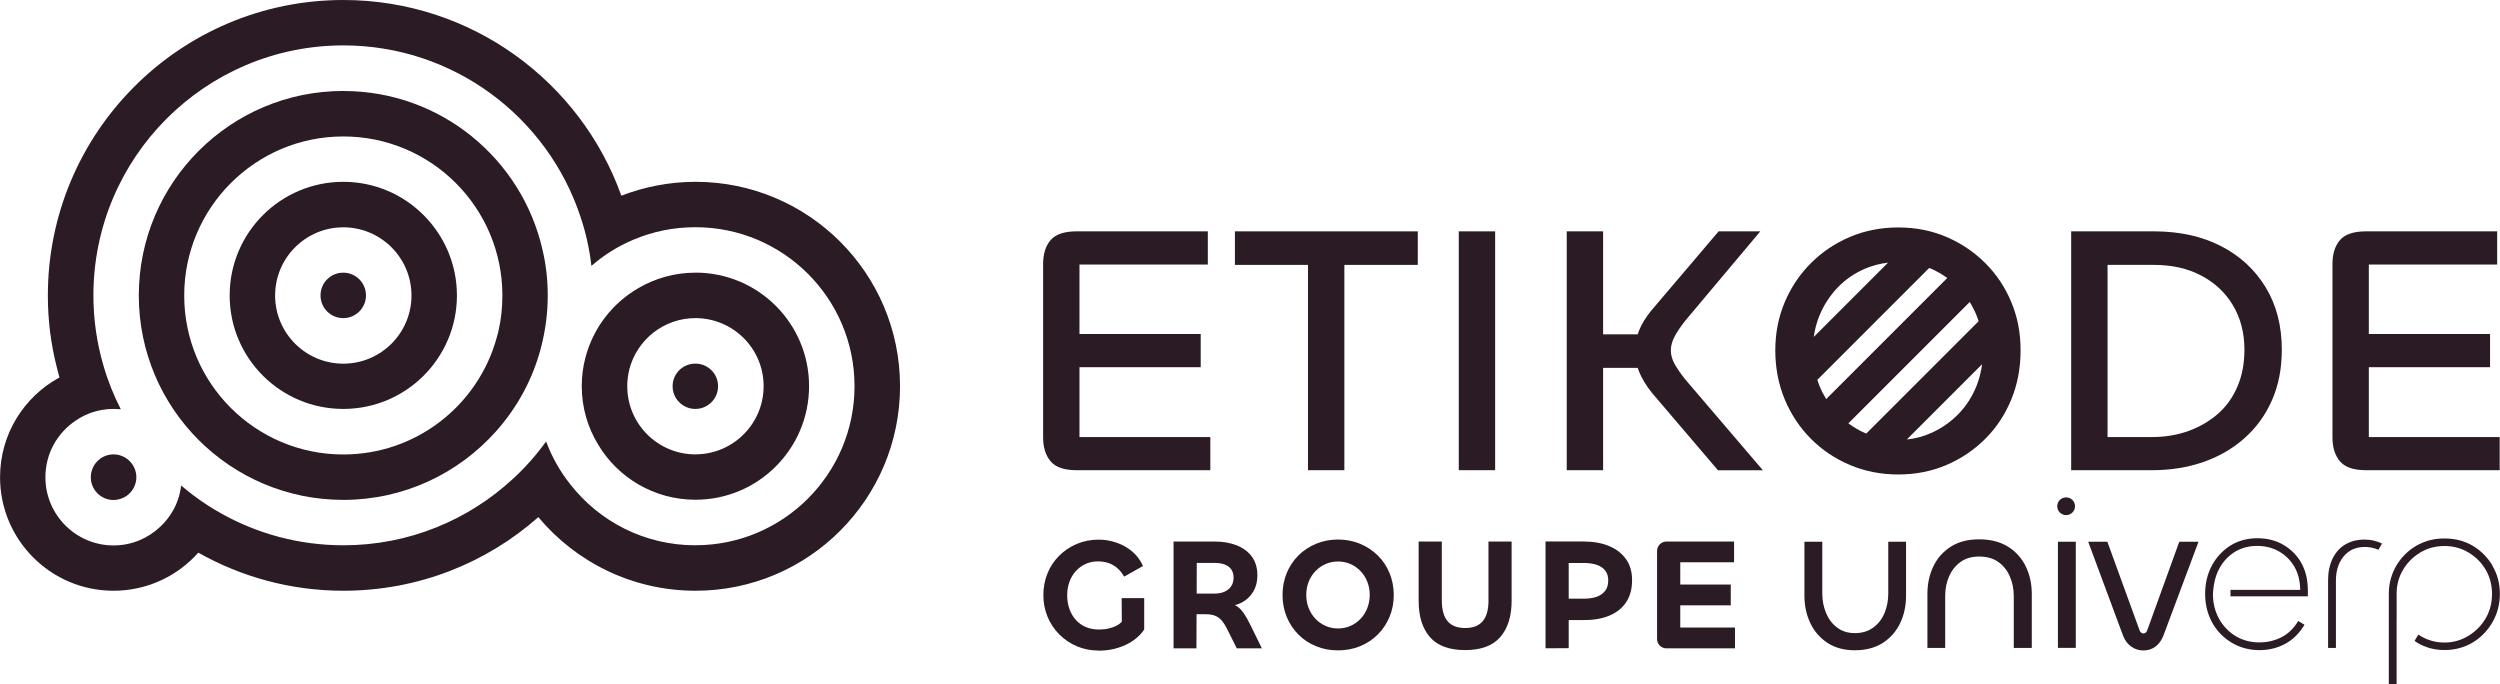 <?xml version="1.0" encoding="UTF-8"?><svg id="b" xmlns="http://www.w3.org/2000/svg" xmlns:xlink="http://www.w3.org/1999/xlink" viewBox="0 0 520.32 142.39"><defs><style>.s{fill:#2a1b25;}</style></defs><g id="c"><path id="d" class="s" d="M393,112.75v10.77c0,1.47-.26,2.85-.79,4.1-.53,1.25-1.31,2.26-2.36,3.01-1.04.76-2.31,1.14-3.78,1.14s-2.69-.38-3.69-1.14c-1.02-.75-1.78-1.75-2.31-3.01s-.8-2.6-.8-4.05v-10.82h-3.72v11.18c0,2.15.42,4.07,1.25,5.8.83,1.72,2.02,3.08,3.59,4.1,1.57,1.01,3.46,1.51,5.67,1.51s4.18-.5,5.77-1.51c1.58-1.02,2.8-2.38,3.62-4.09.83-1.7,1.25-3.63,1.25-5.77v-11.22h-3.72Z"/><path id="e" class="s" d="M421.59,117.82c-.86-1.72-2.1-3.08-3.72-4.07-1.61-.99-3.59-1.5-5.95-1.5s-4.28.5-5.89,1.52c-1.59,1.01-2.81,2.37-3.64,4.1-.83,1.72-1.24,3.63-1.24,5.74v11.24h3.7v-10.87c0-1.45.27-2.8.82-4.04.54-1.24,1.34-2.23,2.37-2.98,1.04-.76,2.33-1.13,3.88-1.13s2.93.37,3.99,1.13c1.05.75,1.85,1.75,2.39,3.01.55,1.25.82,2.6.82,4.05v10.83h3.75v-11.24c0-2.13-.43-4.07-1.29-5.79Z"/><path id="f" class="s" d="M428.31,112.75v22.09h3.72v-22.09h-3.72Z"/><path id="g" class="s" d="M453.57,112.75l-6.7,18.51c-.06.15-.15.28-.27.4-.12.12-.29.18-.5.18-.18,0-.33-.06-.48-.18-.13-.12-.23-.26-.29-.4l-6.73-18.51h-3.99l7.24,19.5c.39,1.03.97,1.8,1.73,2.33.75.53,1.59.8,2.53.8s1.77-.27,2.49-.8c.72-.53,1.29-1.3,1.68-2.33l7.29-19.5h-3.99Z"/><path id="h" class="s" d="M464.25,124.12h16.08v-1.2c0-2.16-.43-4.05-1.31-5.66-.88-1.61-2.12-2.88-3.72-3.83-1.58-.94-3.42-1.41-5.5-1.41s-4.01.53-5.66,1.57c-1.63,1.06-2.91,2.45-3.83,4.2-.91,1.75-1.36,3.69-1.36,5.83s.49,4.17,1.46,5.94c.97,1.75,2.33,3.15,4.06,4.2,1.73,1.03,3.66,1.55,5.79,1.55,1.95,0,3.74-.44,5.36-1.31,1.62-.88,2.96-2.21,4.01-3.97l-1.3-.79c-.93,1.55-2.1,2.67-3.5,3.39-1.41.71-2.94,1.07-4.62,1.07-1.97,0-3.73-.52-5.26-1.53-1.52-1.02-2.67-2.38-3.45-4.07-.55-1.23-.86-2.54-.92-3.94,0,0-.01-.37.01-.75.05-.85.17-1.57.17-1.57h0c.2-1.35.61-2.58,1.24-3.69.77-1.37,1.83-2.48,3.15-3.3,1.34-.81,2.86-1.23,4.6-1.23s3.26.39,4.61,1.17c1.34.77,2.4,1.83,3.18,3.18.77,1.34,1.17,2.94,1.2,4.8h-14.51v1.39Z"/><path id="i" class="s" d="M494.06,112.51c-.61-.14-1.26-.21-1.94-.21-1.55,0-2.9.36-4.04,1.04-1.15.7-2.02,1.69-2.63,2.97-.6,1.29-.91,2.76-.91,4.43v14.11h1.63v-14.01c0-2.07.54-3.75,1.62-5.05,1.08-1.3,2.54-1.95,4.35-1.95.69,0,1.34.09,1.95.26.32.09.63.2.92.33l.76-1.3c-.54-.27-1.12-.47-1.73-.61Z"/><path id="j" class="s" d="M518.81,117.82c-1.01-1.75-2.38-3.15-4.11-4.2-1.73-1.03-3.7-1.55-5.92-1.55s-4.08.49-5.85,1.5c-1.75,1.01-3.15,2.4-4.2,4.18-1.03,1.78-1.55,3.72-1.55,5.81v18.82h1.62v-13.3s.01.02.01.02v-5.15c-.01-.11-.01-.23-.01-.34,0-.1,0-.2.01-.28.04-1.72.48-3.29,1.32-4.73.91-1.51,2.1-2.71,3.59-3.61,1.51-.9,3.18-1.35,5.04-1.35s3.48.45,5,1.35c1.51.9,2.71,2.1,3.59,3.61.88,1.52,1.31,3.19,1.31,5.02s-.43,3.53-1.31,5.05c-.88,1.51-2.09,2.74-3.59,3.66-1.52.93-3.19,1.4-5,1.4s-3.53-.47-5.04-1.4c-.13-.09-.26-.17-.39-.26l-.79,1.32s.01.01.02.01c.18.13.37.26.55.37,1.69,1.02,3.58,1.52,5.68,1.52s4.11-.52,5.85-1.57c1.73-1.05,3.1-2.47,4.12-4.24,1.02-1.78,1.53-3.75,1.53-5.91s-.5-3.99-1.51-5.75Z"/><a xlink:href="79.929"><polyline id="k" class="s" points="503.34 132.07 502.58 133.41 502.55 133.45"/></a><a xlink:href="79.929"><path id="l" class="s" d="M431.87,105.36c0,1.03-.83,1.85-1.85,1.85s-1.85-.82-1.85-1.85.83-1.84,1.85-1.84,1.85.82,1.85,1.84Z"/></a><path id="m" class="s" d="M228.67,135.4c-1.63,0-3.14-.3-4.54-.89-1.4-.6-2.62-1.42-3.67-2.48-1.05-1.06-1.86-2.28-2.44-3.68-.58-1.4-.87-2.9-.87-4.51s.29-3.11.86-4.51c.57-1.4,1.38-2.62,2.43-3.67,1.05-1.04,2.27-1.86,3.68-2.46,1.41-.59,2.93-.89,4.56-.89,1.26,0,2.49.21,3.7.63,1.21.42,2.3,1.03,3.25,1.83.96.81,1.71,1.81,2.26,3.03l-3.93,2.21c-.37-.66-.82-1.23-1.34-1.7s-1.12-.84-1.8-1.09c-.68-.25-1.46-.38-2.34-.38-.95,0-1.81.18-2.58.55-.77.36-1.44.86-2.01,1.49-.57.63-1.01,1.37-1.32,2.23-.31.86-.46,1.8-.46,2.81s.16,1.99.48,2.86c.32.87.76,1.63,1.34,2.26.57.64,1.27,1.13,2.08,1.47s1.71.51,2.68.51c.73,0,1.39-.06,1.98-.2.59-.13,1.13-.31,1.6-.54.47-.23.88-.53,1.21-.88l-.03-4.92h4.69v6.54c-.53.82-1.26,1.55-2.18,2.22-.92.66-2,1.19-3.24,1.58s-2.58.6-4.03.6Z"/><path id="n" class="s" d="M260.48,130.54c-.59-1.23-1.16-2.24-1.7-3.02-.49-.71-1.08-1.22-1.75-1.59.54-.14,1.05-.32,1.5-.57.99-.55,1.77-1.3,2.33-2.26.56-.96.84-2.07.84-3.32,0-1.58-.39-2.9-1.17-3.95-.78-1.04-1.84-1.83-3.19-2.35-1.34-.51-2.85-.77-4.53-.77h-8.56v22.23h4.76l.03-7.1h1.89c.84,0,1.53.12,2.07.36s1,.59,1.37,1.06c.37.46.73,1.03,1.06,1.72l1.98,3.96h5.22l-2.15-4.39ZM252.82,123.54h-3.76l.02-6.38h3.8c.73,0,1.38.1,1.96.31.58.21,1.05.54,1.39.99.34.45.51,1.05.51,1.8,0,.68-.17,1.27-.51,1.77-.34.5-.8.87-1.39,1.13-.58.25-1.26.38-2.03.38Z"/><path id="o" class="s" d="M278.48,135.36c-1.63,0-3.15-.28-4.56-.86-1.41-.57-2.64-1.38-3.68-2.43-1.05-1.05-1.86-2.27-2.44-3.68-.58-1.41-.87-2.93-.87-4.56s.29-3.15.87-4.56c.58-1.41,1.4-2.63,2.44-3.67,1.05-1.04,2.27-1.85,3.68-2.43,1.41-.58,2.93-.88,4.56-.88s3.18.3,4.58.88c1.4.58,2.62,1.39,3.68,2.43,1.06,1.03,1.88,2.26,2.46,3.67s.88,2.93.88,4.56-.29,3.15-.88,4.56-1.4,2.64-2.46,3.68c-1.06,1.05-2.28,1.86-3.68,2.43-1.4.57-2.92.86-4.58.86ZM278.48,130.8c.92,0,1.79-.18,2.59-.53.8-.35,1.51-.85,2.11-1.49.61-.64,1.07-1.38,1.4-2.23.33-.85.5-1.76.5-2.72s-.17-1.91-.5-2.74c-.33-.84-.8-1.58-1.4-2.21-.61-.64-1.31-1.14-2.11-1.49-.8-.35-1.67-.53-2.59-.53s-1.79.18-2.59.53c-.8.35-1.51.85-2.12,1.49-.61.64-1.07,1.37-1.4,2.21-.33.83-.5,1.75-.5,2.74s.17,1.88.5,2.72c.33.85.8,1.59,1.4,2.23.61.64,1.31,1.13,2.12,1.49.8.35,1.67.53,2.59.53Z"/><path id="p" class="s" d="M338.43,116.4c-.83-1.19-1.99-2.1-3.5-2.74-1.51-.64-3.32-.96-5.43-.96h-7.83v22.23l4.82-.03v-5.85h3.27c2.05,0,3.81-.32,5.29-.96,1.48-.64,2.62-1.57,3.42-2.79.8-1.22,1.21-2.72,1.21-4.51s-.41-3.21-1.24-4.39ZM334.1,122.93c-.41.56-.99.98-1.73,1.26-.75.28-1.66.41-2.74.41h-3.14v-7.43h3.14c1.06,0,1.97.13,2.73.4.76.27,1.34.67,1.75,1.21.41.54.61,1.22.61,2.03,0,.86-.21,1.57-.61,2.13Z"/><a xlink:href="79.929"><path id="q" class="s" d="M309.8,124.96c0,1.94-.4,3.38-1.21,4.33s-2.02,1.42-3.65,1.42-2.85-.47-3.65-1.42c-.8-.95-1.21-2.39-1.21-4.33v-12.25h-4.82v12.35c0,3.21.78,5.72,2.34,7.53,1.57,1.81,4.01,2.71,7.33,2.71s5.74-.9,7.32-2.71c1.57-1.81,2.36-4.32,2.36-7.53v-12.35h-4.82v12.25Z"/></a><a xlink:href="79.929"><path id="r" class="s" d="M349.71,130.61v-4.62h10.51v-4.33h-10.51v-4.63h11.2v-4.32h-14.07c-1.08,0-1.96.87-1.96,1.96v18.31c-.01,1.08.86,1.96,1.94,1.96h14.28v-4.33h-11.4Z"/></a><path class="s" d="M23.63,94.57c-1.22,0-2.35.47-3.16,1.22-.97.87-1.57,2.13-1.57,3.54,0,2.6,2.1,4.73,4.73,4.73,1,0,1.94-.32,2.72-.85,1.22-.87,2.03-2.28,2.03-3.88h0c0-2.62-2.13-4.76-4.76-4.76Z"/><path class="s" d="M144.72,75.68c-2.6,0-4.73,2.07-4.73,4.7s2.13,4.73,4.73,4.73,4.73-2.1,4.73-4.73-2.13-4.7-4.73-4.7Z"/><path class="s" d="M71.44,56.75c-2.62,0-4.73,2.11-4.73,4.73s2.11,4.73,4.73,4.73,4.73-2.12,4.73-4.73-2.11-4.73-4.73-4.73Z"/><path class="s" d="M71.46,18.93h0c-23.49,0-42.57,19.04-42.57,42.57s19.07,42.54,42.57,42.54c12.62,0,23.97-5.52,31.76-14.25,4.45-4.98,7.74-11,9.43-17.66.87-3.39,1.35-6.95,1.35-10.62,0-3.23-.35-6.39-1.06-9.4-4.26-19.01-21.21-33.17-41.47-33.17ZM103.72,69.03h0c-.13.46-.25.94-.38,1.38-3.88,13.94-16.7,24.18-31.89,24.18-18.29,0-33.11-14.82-33.11-33.08s14.82-33.11,33.11-33.11,33.11,14.82,33.11,33.11c0,2.6-.28,5.11-.85,7.52Z"/><path class="s" d="M144.73,56.75h0c-4.32,0-8.36,1.17-11.84,3.2-5.42,3.13-9.46,8.33-11.06,14.53-.5,1.88-.75,3.86-.75,5.89,0,4.48,1.25,8.61,3.42,12.18,4.11,6.86,11.62,11.46,20.24,11.46,13.06,0,23.65-10.59,23.65-23.65s-10.59-23.62-23.65-23.62ZM144.74,94.57h0c-7.83,0-14.19-6.34-14.19-14.2,0-1.22.16-2.41.44-3.54,1.6-6.11,7.14-10.62,13.75-10.62,7.83,0,14.19,6.33,14.19,14.16s-6.36,14.19-14.19,14.19Z"/><path class="s" d="M71.45,37.84c-13.06,0-23.65,10.59-23.65,23.65s10.59,23.62,23.65,23.62,23.65-10.59,23.65-23.62-10.59-23.65-23.65-23.65ZM71.45,75.69c-7.83,0-14.19-6.36-14.19-14.19s6.36-14.19,14.19-14.19,14.19,6.36,14.19,14.19-6.36,14.19-14.19,14.19Z"/><path class="s" d="M144.73,37.84h0c-5.45.01-10.65,1.05-15.41,2.89C120.82,16.98,98.11,0,71.45,0,37.5,0,9.96,27.54,9.96,61.49c0,5.11.62,10.06,1.82,14.78.19.75.38,1.54.6,2.29-7.36,3.98-12.37,11.78-12.37,20.77,0,13.03,10.56,23.62,23.62,23.62,7.01,0,13.34-3.07,17.64-7.93,8.93,5.04,19.2,7.93,30.2,7.93,15.57,0,29.79-5.79,40.57-15.32,7.83,9.37,19.58,15.32,32.71,15.32,23.49,0,42.57-19.05,42.57-42.57s-19.07-42.54-42.57-42.54ZM144.73,113.49c-10.59,0-19.99-4.95-26.03-12.68-2.13-2.66-3.82-5.67-5.04-8.93-2.04,2.82-4.32,5.42-6.89,7.77-9.27,8.58-21.65,13.84-35.3,13.84-9.24,0-17.89-2.41-25.4-6.61-1.97-1.1-3.86-2.32-5.67-3.67-.91-.69-1.82-1.41-2.7-2.16-.22,1.88-.81,3.67-1.72,5.26-.72,1.25-1.63,2.41-2.66,3.35-2.53,2.38-5.92,3.86-9.68,3.86-7.83,0-14.19-6.36-14.19-14.19,0-4.95,2.51-9.27,6.33-11.81,1.63-1.12,3.51-1.88,5.54-2.22.75-.13,1.53-.19,2.32-.19.5,0,1,.03,1.5.06-1.47-2.88-2.7-5.89-3.6-9.05-.03-.09-.06-.22-.09-.31-1.31-4.55-2.01-9.37-2.01-14.32,0-28.73,23.3-52.04,52.02-52.04,23.02,0,42.54,14.97,49.37,35.71,1.1,3.26,1.85,6.67,2.26,10.18,2.6-2.26,5.54-4.11,8.74-5.45,3.98-1.69,8.33-2.6,12.91-2.6,18.29,0,33.11,14.82,33.11,33.08s-14.82,33.11-33.11,33.11Z"/><path class="s" d="M224.67,76.42h25.23v-6.9h-25.23v-14.47h26.71v-6.9h-27.3c-2.57,0-4.38.61-5.42,1.82-1.04,1.21-1.56,2.88-1.56,5.01v36.06c0,2.08.52,3.74,1.56,4.97s2.84,1.85,5.42,1.85h27.82v-6.9h-27.23v-14.54Z"/><polygon class="s" points="272.23 48.15 257.02 48.15 257.02 55.13 272.23 55.13 272.23 97.86 279.8 97.86 279.8 55.13 295.08 55.13 295.08 48.15 279.8 48.15 272.23 48.15"/><rect class="s" x="303.61" y="48.15" width="7.57" height="49.71"/><path class="s" d="M348.53,75.75c-.52-.94-.78-1.88-.78-2.82s.26-1.9.78-2.89c.52-.99,1.27-2.1,2.26-3.34l15.58-18.55h-8.68l-13.87,16.32c-1.24,1.48-2.14,2.94-2.71,4.38-.1.25-.18.49-.26.74h-7.2v-21.44h-7.57v49.71h7.57v-21.29h7.2c.09.27.18.54.3.82.59,1.44,1.48,2.89,2.67,4.38l13.73,16.1h9.35l-16.1-18.84c-.99-1.24-1.74-2.32-2.26-3.26Z"/><path class="s" d="M413.19,54.76c-2.33-2.32-5.02-4.14-8.09-5.45-3.07-1.31-6.41-1.97-10.02-1.97s-6.96.66-10.05,1.97c-3.09,1.31-5.8,3.13-8.12,5.45-2.33,2.33-4.14,5.03-5.45,8.12-1.31,3.09-1.97,6.44-1.97,10.05s.66,7.06,1.97,10.2c1.31,3.14,3.13,5.87,5.45,8.2,2.32,2.33,5.03,4.14,8.12,5.45,3.09,1.31,6.44,1.97,10.05,1.97s6.95-.66,10.02-1.97c3.07-1.31,5.76-3.13,8.09-5.45,2.33-2.32,4.13-5.06,5.42-8.2,1.29-3.14,1.93-6.54,1.93-10.2s-.64-6.96-1.93-10.05c-1.29-3.09-3.09-5.8-5.42-8.12ZM382.44,59.87c1.61-1.68,3.5-2.99,5.68-3.93,1.54-.66,3.16-1.08,4.84-1.28l-15.46,15.46c.21-1.53.59-3,1.16-4.39.91-2.23,2.18-4.18,3.78-5.86ZM378.24,79.05l23.28-23.28c.15.06.31.11.46.18,1.18.52,2.27,1.17,3.3,1.91l-25.2,25.2c-.54-.89-1.03-1.82-1.43-2.82-.16-.39-.28-.79-.41-1.19ZM384.7,88.11l25.25-25.25c.56.9,1.06,1.86,1.46,2.87.15.37.26.75.39,1.13l-23.37,23.37c-.11-.04-.21-.08-.32-.12-1.23-.55-2.36-1.22-3.41-2ZM407.63,86.14c-1.63,1.68-3.52,3-5.68,3.97-1.62.72-3.31,1.18-5.09,1.36l15.67-15.67c-.21,1.55-.57,3.04-1.13,4.45-.89,2.25-2.15,4.22-3.78,5.9Z"/><path class="s" d="M462.27,51.23c-3.98-2.05-8.64-3.08-13.99-3.08h-17.21v49.71h16.84c3.86,0,7.42-.57,10.68-1.71,3.26-1.14,6.12-2.79,8.57-4.97,2.45-2.18,4.35-4.81,5.71-7.9,1.36-3.09,2.04-6.59,2.04-10.5,0-4.95-1.11-9.26-3.34-12.95-2.23-3.68-5.33-6.55-9.31-8.61ZM465.68,80.43c-.96,2.28-2.33,4.18-4.08,5.71-1.76,1.53-3.8,2.72-6.12,3.56-2.33.84-4.85,1.26-7.57,1.26h-9.27v-35.83h9.64c3.76,0,7.05.74,9.87,2.23,2.82,1.48,5.02,3.55,6.6,6.2,1.58,2.65,2.38,5.73,2.38,9.24,0,2.82-.48,5.37-1.45,7.64Z"/><path class="s" d="M493.02,90.96v-14.54h25.23v-6.9h-25.23v-14.47h26.71v-6.9h-27.3c-2.57,0-4.38.61-5.42,1.82-1.04,1.21-1.56,2.88-1.56,5.01v36.06c0,2.08.52,3.74,1.56,4.97s2.84,1.85,5.42,1.85h27.82v-6.9h-27.23Z"/></g></svg>